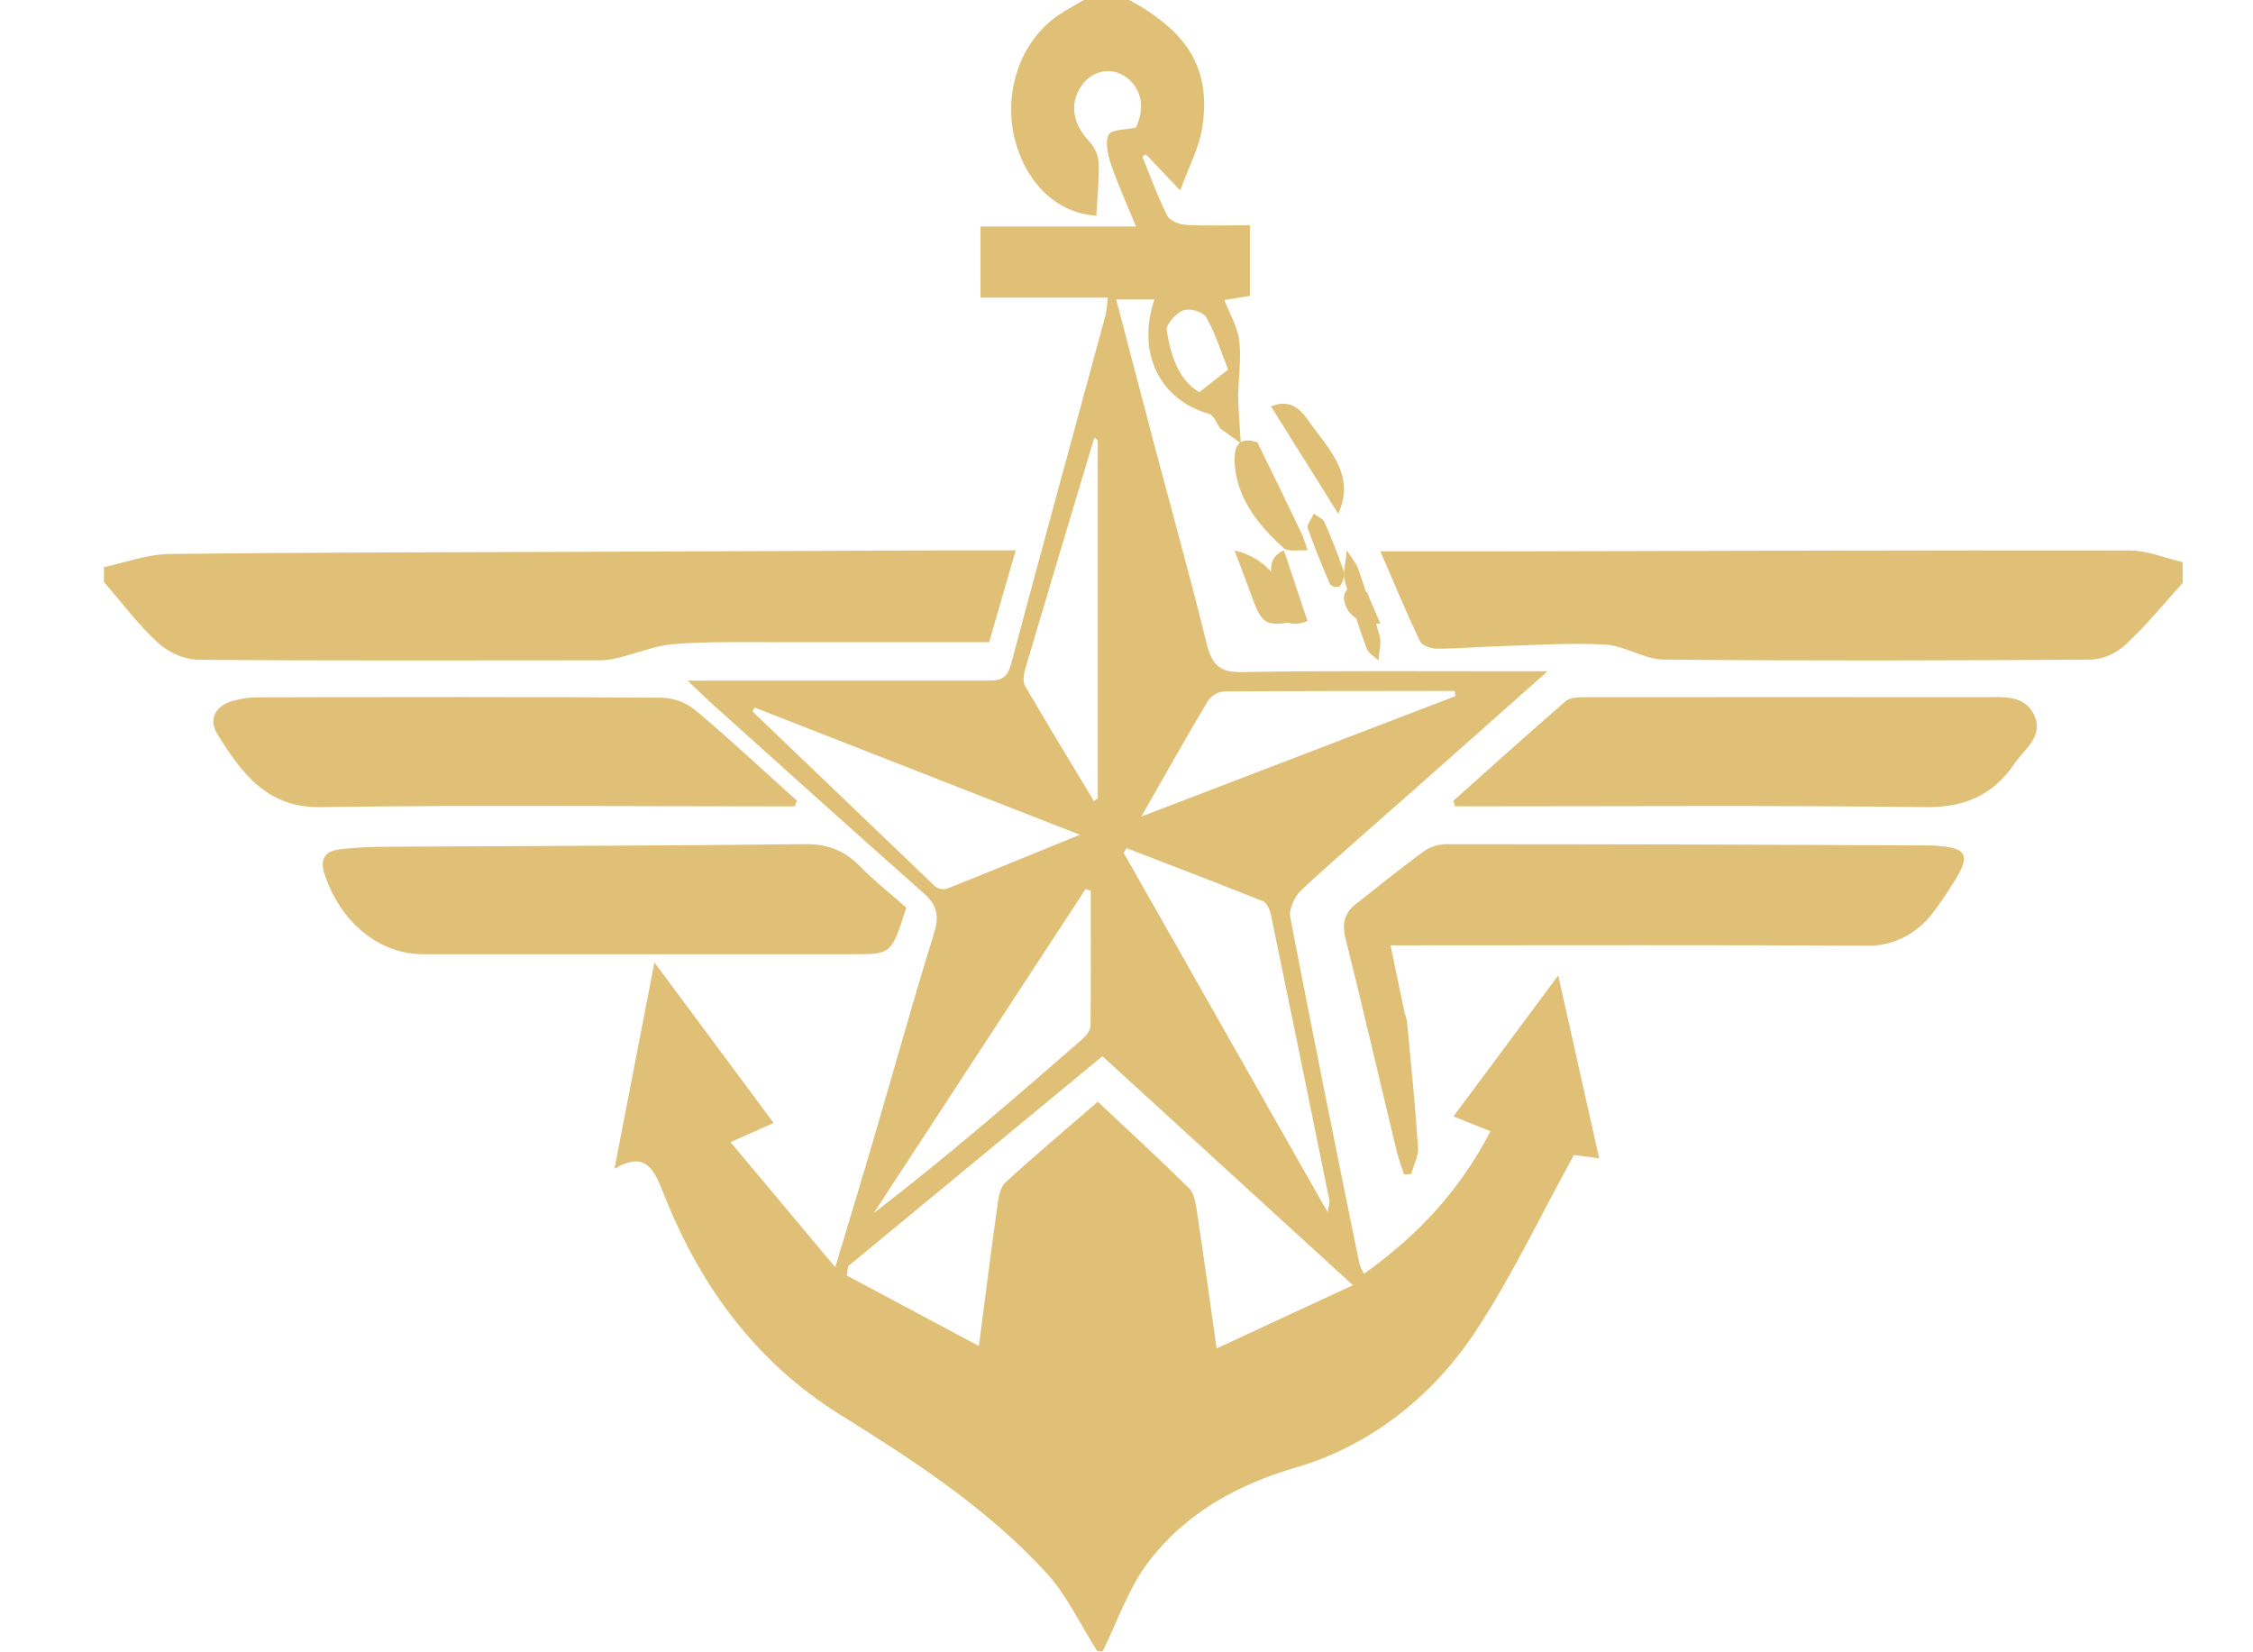 <svg width="45" height="33" viewBox="0 0 45 33" fill="none" xmlns="http://www.w3.org/2000/svg">
<g clip-path="url(#clip0_832_7961)">
<path d="M21.918 32.979C21.587 32.464 21.317 31.874 20.917 31.433C19.697 30.099 18.225 29.156 16.755 28.238C15.137 27.224 14.003 25.737 13.259 23.85C13.067 23.365 12.904 22.972 12.273 23.343C12.546 21.931 12.797 20.639 13.071 19.221L15.452 22.428L14.591 22.811L16.683 25.31C16.973 24.344 17.218 23.54 17.454 22.733C17.855 21.367 18.236 19.994 18.657 18.636C18.776 18.256 18.695 18.056 18.431 17.823C17.033 16.586 15.647 15.336 14.258 14.088C14.116 13.961 13.98 13.826 13.733 13.593H14.308C16.113 13.593 17.916 13.593 19.719 13.593C19.946 13.593 20.109 13.581 20.193 13.267C20.814 10.939 21.453 8.616 22.083 6.289C22.104 6.176 22.118 6.06 22.124 5.944H19.584V4.524H22.691C22.496 4.051 22.327 3.681 22.195 3.293C22.131 3.104 22.068 2.832 22.142 2.694C22.207 2.577 22.469 2.598 22.688 2.547C22.87 2.172 22.813 1.789 22.506 1.551C22.36 1.44 22.182 1.397 22.009 1.433C21.835 1.469 21.682 1.581 21.58 1.744C21.358 2.096 21.436 2.488 21.762 2.831C21.864 2.94 21.929 3.086 21.944 3.244C21.954 3.598 21.916 3.954 21.898 4.308C21.079 4.258 20.434 3.605 20.24 2.651C20.153 2.194 20.197 1.718 20.365 1.292C20.533 0.866 20.817 0.511 21.175 0.28C21.331 0.177 21.49 0.094 21.648 0H22.558C23.741 0.648 24.19 1.385 24.014 2.545C23.951 2.957 23.741 3.337 23.573 3.803L22.886 3.082L22.816 3.128C22.977 3.522 23.122 3.928 23.313 4.303C23.369 4.413 23.555 4.484 23.685 4.491C24.103 4.514 24.521 4.499 24.965 4.499V5.909L24.455 5.992C24.564 6.277 24.719 6.532 24.752 6.805C24.795 7.158 24.738 7.526 24.73 7.888C24.73 8.027 24.739 8.166 24.747 8.305C24.758 8.488 24.771 8.67 24.784 8.852L24.376 8.562L24.383 8.574C24.306 8.471 24.245 8.291 24.15 8.265C23.17 7.996 22.695 7.047 23.058 5.981H22.294C22.554 6.969 22.801 7.917 23.051 8.867C23.403 10.197 23.773 11.521 24.102 12.858C24.21 13.299 24.386 13.429 24.791 13.423C26.64 13.392 28.489 13.408 30.34 13.407H30.91C30.017 14.199 29.237 14.894 28.454 15.586C27.635 16.315 26.799 17.029 25.988 17.781C25.864 17.894 25.74 18.158 25.77 18.314C26.214 20.624 26.68 22.929 27.151 25.235C27.175 25.307 27.206 25.376 27.242 25.441C28.268 24.711 29.131 23.825 29.77 22.594L29.03 22.298L31.123 19.482C31.407 20.753 31.669 21.919 31.941 23.136L31.436 23.067C30.784 24.256 30.229 25.419 29.546 26.477C28.652 27.884 27.349 28.889 25.865 29.314C24.739 29.649 23.682 30.201 22.913 31.229C22.536 31.736 22.315 32.393 22.024 32.981L21.918 32.979ZM16.942 25.288L16.914 25.475L19.552 26.883C19.688 25.834 19.799 24.955 19.922 24.078C19.944 23.917 19.978 23.71 20.076 23.622C20.673 23.074 21.291 22.555 21.927 22.004C22.552 22.592 23.163 23.152 23.753 23.736C23.851 23.832 23.883 24.037 23.907 24.198C24.039 25.069 24.159 25.942 24.3 26.931L27.022 25.668L22.019 21.095L16.942 25.288ZM26.516 24.208C26.541 24.073 26.563 24.024 26.554 23.982C26.169 22.08 25.78 20.178 25.387 18.278C25.366 18.175 25.303 18.031 25.23 18.001C24.32 17.637 23.41 17.291 22.501 16.94L22.444 17.034L26.516 24.208ZM15.072 14.131L15.031 14.21C16.241 15.371 17.451 16.53 18.661 17.688C18.695 17.718 18.734 17.739 18.776 17.75C18.818 17.762 18.861 17.762 18.903 17.753C19.753 17.417 20.598 17.067 21.567 16.672L15.072 14.131ZM21.786 17.791L21.682 17.757L17.451 24.229C18.887 23.126 20.245 21.951 21.6 20.77C21.678 20.702 21.777 20.589 21.782 20.495C21.791 19.595 21.786 18.693 21.786 17.791ZM29.07 13.903L29.054 13.8C27.525 13.8 25.996 13.8 24.467 13.808C24.403 13.81 24.34 13.828 24.282 13.859C24.225 13.89 24.174 13.934 24.132 13.989C23.7 14.71 23.289 15.445 22.796 16.308L29.07 13.903ZM21.926 8.799L21.857 8.741C21.844 8.786 21.83 8.83 21.817 8.875C21.369 10.367 20.923 11.86 20.479 13.353C20.448 13.456 20.426 13.617 20.472 13.697C20.923 14.47 21.388 15.233 21.849 15.998L21.926 15.946V8.799ZM24.529 7.381C24.399 7.055 24.283 6.673 24.095 6.341C24.027 6.222 23.769 6.153 23.633 6.199C23.498 6.244 23.285 6.483 23.303 6.596C23.383 7.097 23.534 7.583 23.954 7.833L24.529 7.381Z" fill="#DFC076"/>
<path d="M2.076 11.326C2.508 11.235 2.939 11.07 3.372 11.065C6.188 11.031 9.005 11.031 11.822 11.02L18.788 10.992H20.287L19.757 12.825C18.309 12.825 16.843 12.825 15.378 12.825C14.733 12.825 14.088 12.813 13.446 12.865C13.086 12.894 12.732 13.044 12.374 13.131C12.245 13.166 12.112 13.185 11.979 13.188C9.297 13.188 6.615 13.2 3.933 13.176C3.642 13.155 3.365 13.033 3.142 12.826C2.754 12.468 2.428 12.03 2.076 11.622V11.326Z" fill="#DFC076"/>
<path d="M43.597 11.64C43.229 12.047 42.877 12.478 42.482 12.849C42.29 13.037 42.049 13.15 41.795 13.173C38.94 13.194 36.085 13.2 33.238 13.173C32.846 13.173 32.458 12.897 32.063 12.874C31.36 12.834 30.654 12.886 29.945 12.906C29.531 12.918 29.116 12.956 28.705 12.956C28.588 12.956 28.409 12.901 28.363 12.807C28.095 12.252 27.86 11.676 27.571 11.012C28.442 11.012 29.229 11.012 30.021 11.012C34.192 11.003 38.363 10.987 42.533 10.994C42.887 10.994 43.24 11.146 43.593 11.227L43.597 11.64Z" fill="#DFC076"/>
<path d="M27.773 18.881C27.881 19.402 27.969 19.823 28.058 20.244C28.075 20.289 28.09 20.336 28.101 20.384C28.18 21.228 28.267 22.069 28.323 22.916C28.335 23.089 28.236 23.27 28.188 23.448L28.044 23.456C27.994 23.301 27.934 23.148 27.896 22.991C27.555 21.571 27.224 20.147 26.872 18.729C26.797 18.426 26.866 18.223 27.088 18.049C27.55 17.691 28 17.317 28.475 16.977C28.621 16.891 28.787 16.851 28.954 16.861C32.126 16.861 35.3 16.869 38.475 16.885C38.568 16.885 38.66 16.885 38.752 16.898C39.276 16.939 39.349 17.096 39.055 17.569C38.918 17.788 38.777 18.006 38.622 18.21C38.461 18.431 38.252 18.608 38.015 18.726C37.777 18.843 37.517 18.899 37.255 18.888C34.328 18.871 31.401 18.88 28.473 18.88L27.773 18.881Z" fill="#DFC076"/>
<path d="M29.028 15.993C29.775 15.328 30.518 14.657 31.273 14.003C31.363 13.927 31.525 13.925 31.654 13.925C34.316 13.921 36.977 13.921 39.639 13.925C39.998 13.925 40.447 13.868 40.634 14.292C40.822 14.717 40.425 14.966 40.228 15.263C39.79 15.9 39.213 16.13 38.452 16.12C35.476 16.083 32.501 16.104 29.525 16.104H29.06L29.028 15.993Z" fill="#DFC076"/>
<path d="M25.11 8.825C25.407 9.434 25.706 10.043 25.998 10.655C26.045 10.765 26.084 10.878 26.115 10.992C25.958 10.982 25.733 11.025 25.647 10.953C25.094 10.458 24.67 9.892 24.658 9.184C24.658 8.981 24.695 8.69 25.119 8.837L25.11 8.825Z" fill="#DFC076"/>
<path d="M24.658 10.992C25.575 11.22 25.602 11.952 26.115 12.363C25.276 12.539 25.223 12.514 25.001 11.908C24.904 11.643 24.803 11.38 24.658 10.992Z" fill="#DFC076"/>
<path d="M25.387 8.118C25.72 7.971 25.951 8.139 26.107 8.365C26.498 8.931 27.096 9.461 26.729 10.261C26.259 9.512 25.831 8.827 25.387 8.118Z" fill="#DFC076"/>
<path d="M26.899 10.992C27.026 11.19 27.091 11.253 27.124 11.349C27.277 11.798 27.432 12.248 27.559 12.715C27.594 12.834 27.543 13.027 27.532 13.191C27.45 13.109 27.337 13.058 27.293 12.939C27.13 12.498 26.983 12.043 26.852 11.575C26.822 11.45 26.875 11.266 26.899 10.992Z" fill="#DFC076"/>
<path d="M26.115 12.406C25.554 12.612 25.504 12.166 25.442 11.78C25.396 11.493 25.278 11.143 25.645 10.992C25.81 11.485 25.96 11.938 26.115 12.406Z" fill="#DFC076"/>
<path d="M26.242 10.258C26.332 10.328 26.422 10.355 26.452 10.426C26.595 10.745 26.724 11.074 26.84 11.411C26.846 11.465 26.842 11.519 26.828 11.57C26.815 11.621 26.793 11.668 26.764 11.706C26.731 11.722 26.696 11.727 26.662 11.721C26.627 11.715 26.594 11.697 26.566 11.67C26.405 11.302 26.255 10.926 26.116 10.541C26.102 10.487 26.191 10.371 26.242 10.258Z" fill="#DFC076"/>
<path d="M27.571 12.452C27.18 12.506 26.84 12.253 26.843 11.92C26.843 11.852 26.923 11.727 26.966 11.727C27.079 11.736 27.189 11.769 27.289 11.822C27.325 11.839 27.337 11.913 27.357 11.962L27.571 12.452Z" fill="#DFC076"/>
<path d="M15.871 16.105H15.434C12.423 16.105 9.412 16.076 6.401 16.12C5.339 16.136 4.825 15.446 4.341 14.66C4.167 14.382 4.294 14.129 4.579 14.022C4.777 13.955 4.984 13.923 5.192 13.928C7.879 13.921 10.558 13.916 13.241 13.935C13.486 13.948 13.72 14.041 13.912 14.203C14.595 14.779 15.25 15.392 15.917 15.991L15.871 16.105Z" fill="#DFC076"/>
<path d="M18.101 18.126C17.806 19.058 17.806 19.058 17.036 19.058H8.473C8.04 19.064 7.616 18.912 7.259 18.622C6.902 18.332 6.629 17.919 6.477 17.438C6.366 17.085 6.573 16.989 6.792 16.962C7.116 16.922 7.444 16.914 7.774 16.911C10.544 16.895 13.303 16.891 16.068 16.86C16.492 16.854 16.843 16.965 17.165 17.29C17.453 17.585 17.772 17.838 18.101 18.126Z" fill="#DFC076"/>
</g>
<defs>
<clipPath id="clip0_832_7961">
<rect width="44.289" height="32.981" fill="white"/>
</clipPath>
</defs>
</svg>
